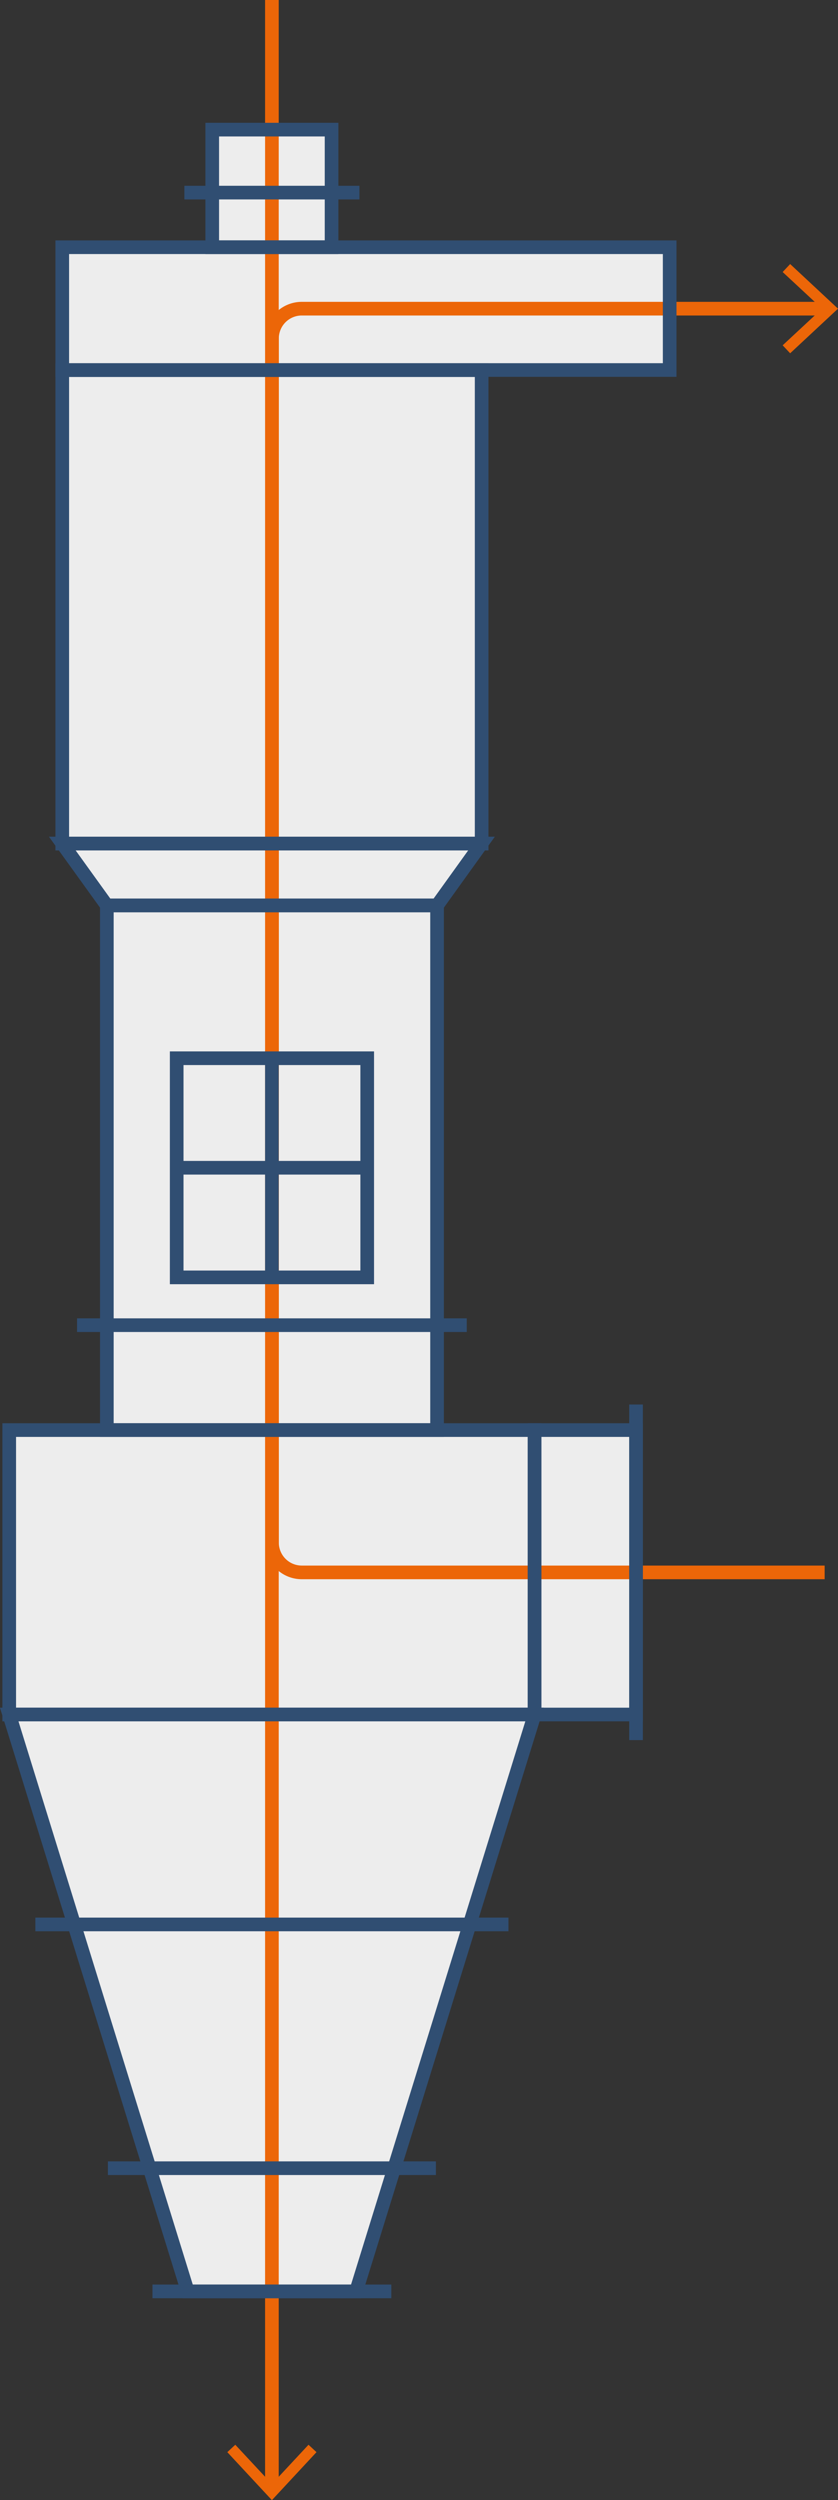 <svg xmlns="http://www.w3.org/2000/svg" viewBox="0 0 87.22 260">
  <rect x="0" y="0" width="87.22" height="260" fill="#333333" stroke="none"/>
  <title>icona-M.sepGRS</title>
  <polygon points="34.51 25.71 34.51 13.48 22.09 13.48 22.09 25.71 6.48 25.71 6.48 38.49 6.48 87.72 11.12 94.16 11.12 148.72 0.96 148.72 0.96 178.3 19.54 238.29 37.06 238.29 55.64 178.3 66.2 178.3 66.2 148.72 55.64 148.72 45.49 148.72 45.49 94.16 50.12 87.72 50.12 38.49 69.69 38.49 69.69 25.71 34.51 25.71" fill="#ededed"/>
  <g>
    <line x1="28.3" x2="28.3" y2="258.77" fill="none" stroke="#ec6608" stroke-miterlimit="10" stroke-width="1.42"/>
    <polygon points="23.66 255.01 24.49 254.24 28.3 258.33 32.11 254.24 32.94 255.01 28.3 260 23.66 255.01" fill="#ec6608"/>
  </g>
  <g>
    <path d="M193.43,175.77H139a3.1,3.1,0,0,1-3.09-3.09V47.45A3.1,3.1,0,0,1,139,44.35h54.6" transform="translate(-107.6 -12.25)" fill="none" stroke="#ec6608" stroke-miterlimit="10" stroke-width="1.42"/>
    <polygon points="82.24 36.74 81.46 35.91 85.56 32.1 81.46 28.29 82.24 27.46 87.22 32.1 82.24 36.74" fill="#ec6608"/>
  </g>
  <g>
    <rect x="6.48" y="38.49" width="43.65" height="49.24" fill="none" stroke="#304e72" stroke-miterlimit="10" stroke-width="1.42"/>
    <rect x="0.96" y="148.72" width="54.68" height="29.58" fill="none" stroke="#304e72" stroke-miterlimit="10" stroke-width="1.42"/>
    <rect x="55.64" y="148.72" width="10.56" height="29.58" fill="none" stroke="#304e72" stroke-miterlimit="10" stroke-width="1.42"/>
    <polygon points="37.06 238.29 19.54 238.29 0.96 178.3 55.64 178.3 37.06 238.29" fill="none" stroke="#304e72" stroke-miterlimit="10" stroke-width="1.42"/>
    <rect x="22.09" y="13.48" width="12.42" height="12.23" fill="none" stroke="#304e72" stroke-miterlimit="10" stroke-width="1.42"/>
    <rect x="6.48" y="25.71" width="63.22" height="12.77" fill="none" stroke="#304e72" stroke-miterlimit="10" stroke-width="1.42"/>
    <polygon points="45.49 94.16 11.12 94.16 6.48 87.72 50.12 87.72 45.49 94.16" fill="none" stroke="#304e72" stroke-miterlimit="10" stroke-width="1.42"/>
    <line x1="19.19" y1="20.03" x2="37.41" y2="20.03" fill="none" stroke="#304e72" stroke-miterlimit="10" stroke-width="1.42"/>
    <rect x="11.12" y="94.16" width="34.37" height="54.56" fill="none" stroke="#304e72" stroke-miterlimit="10" stroke-width="1.42"/>
    <rect x="18.39" y="110.05" width="19.83" height="22.79" fill="none" stroke="#304e72" stroke-miterlimit="10" stroke-width="1.42"/>
    <line x1="8.02" y1="137.81" x2="48.58" y2="137.81" fill="none" stroke="#304e72" stroke-miterlimit="10" stroke-width="1.42"/>
    <line x1="3.68" y1="200.13" x2="52.92" y2="200.13" fill="none" stroke="#304e72" stroke-miterlimit="10" stroke-width="1.42"/>
    <line x1="11.23" y1="225.48" x2="45.37" y2="225.48" fill="none" stroke="#304e72" stroke-miterlimit="10" stroke-width="1.42"/>
    <line x1="66.2" y1="146.06" x2="66.2" y2="180.96" fill="none" stroke="#304e72" stroke-miterlimit="10" stroke-width="1.42"/>
    <line x1="28.3" y1="132.84" x2="28.3" y2="110.05" fill="none" stroke="#304e72" stroke-miterlimit="10" stroke-width="1.42"/>
    <line x1="18.51" y1="121.44" x2="38.09" y2="121.44" fill="none" stroke="#304e72" stroke-miterlimit="10" stroke-width="1.42"/>
    <line x1="40.73" y1="238.29" x2="15.87" y2="238.29" fill="none" stroke="#304e72" stroke-miterlimit="10" stroke-width="1.42"/>
  </g>
</svg>

